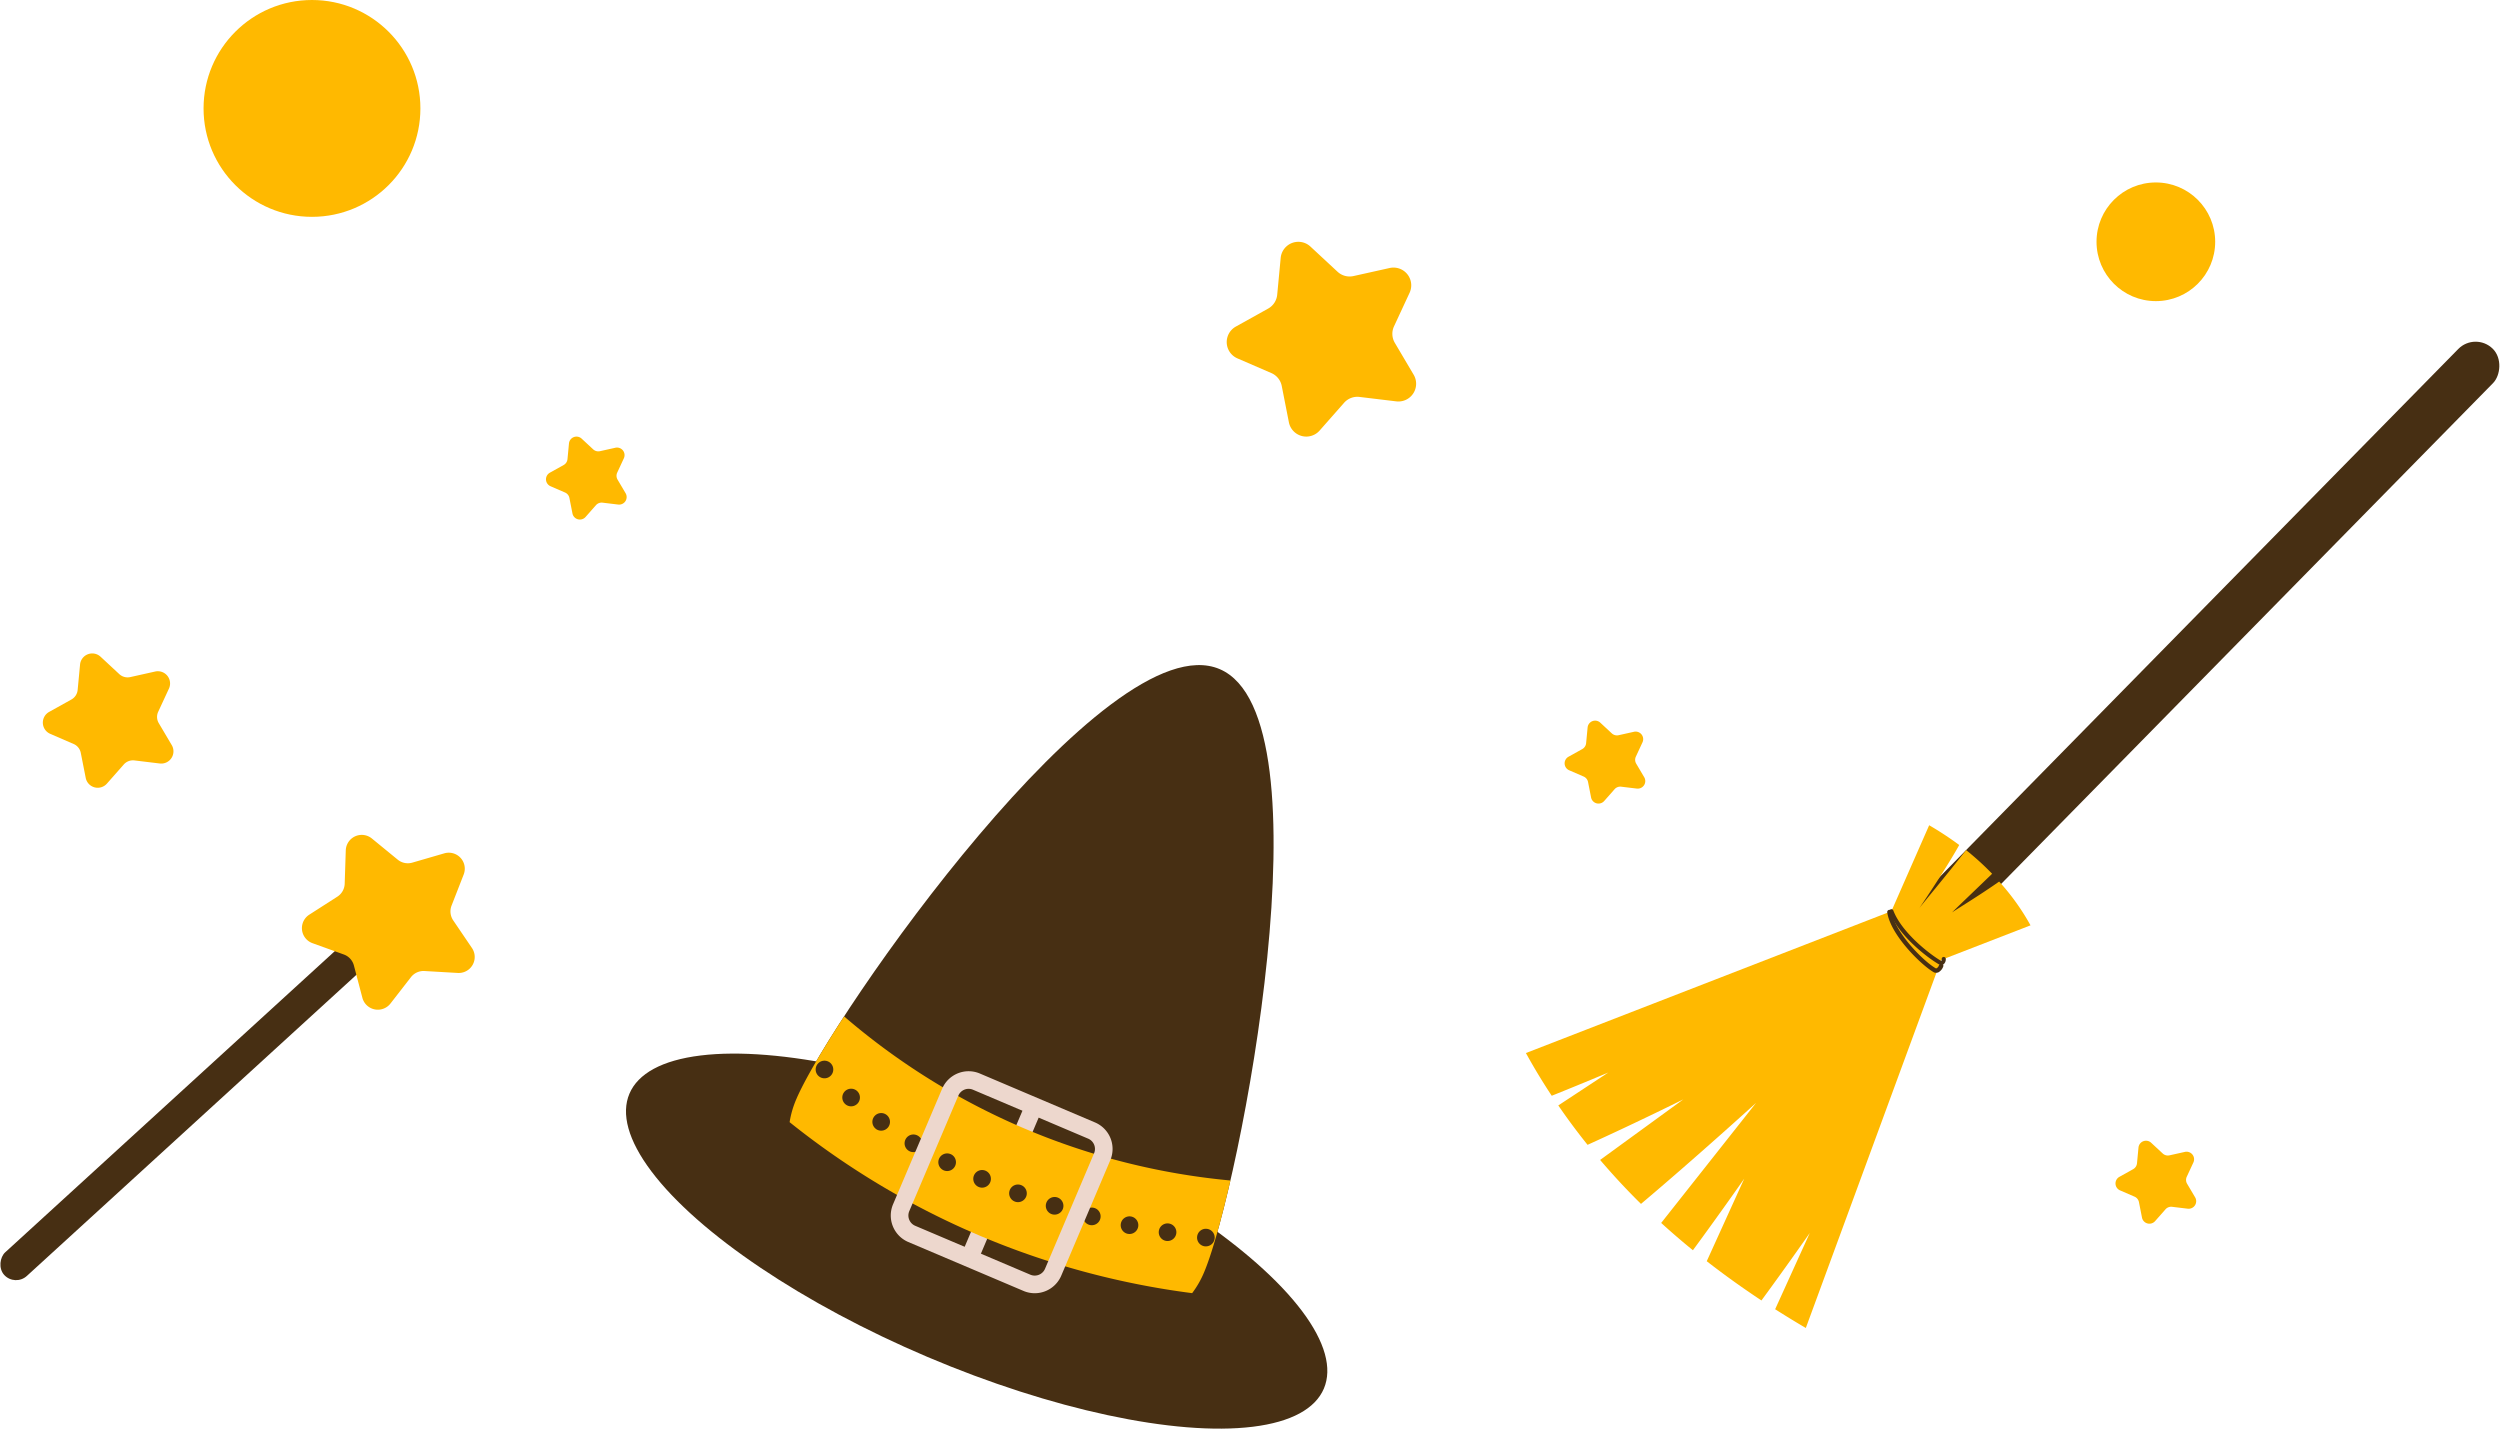 <svg xmlns="http://www.w3.org/2000/svg" viewBox="0 0 708.929 405.124" width="100%" style="vertical-align: middle; max-width: 100%; width: 100%;"><g><g><ellipse cx="276.954" cy="351.945" rx="35.684" ry="106.972" transform="translate(-155.256 469.263) rotate(-66.986)" fill="rgb(71,47,19)"></ellipse><path d="M341.443,360.782c-9.96,23.45-35.568,11.805-67.5-1.757s-58.089-23.9-48.129-47.355,88.108-135.5,120.037-121.936S351.4,337.332,341.443,360.782Z" fill="rgb(71,47,19)"></path><rect x="260.591" y="332.744" width="46.914" height="4.997" transform="translate(-135.548 465.666) rotate(-66.993)" fill="rgb(237, 215, 205)"></rect><path d="M338.06,366.7a26.973,26.973,0,0,0,3.383-5.913c2.023-4.762,4.723-14.084,7.474-26.032a195.7,195.7,0,0,1-109.554-46.534c-6.688,10.276-11.523,18.691-13.546,23.454a27.036,27.036,0,0,0-1.906,6.539A229.271,229.271,0,0,0,338.06,366.7Z" fill="rgb(255, 185, 0)"></path><path d="M341.664,353.426a2.491,2.491,0,0,1-2.19-2.779h0a2.481,2.481,0,0,1,2.77-2.181h0a2.492,2.492,0,0,1,2.19,2.77h0a2.5,2.5,0,0,1-2.48,2.2h0A2.81,2.81,0,0,1,341.664,353.426Zm-10.98-1.54h0a2.488,2.488,0,0,1-2.06-2.87h0a2.483,2.483,0,0,1,2.86-2.06h0a2.5,2.5,0,0,1,2.07,2.86h0a2.5,2.5,0,0,1-2.47,2.1h0A2.8,2.8,0,0,1,330.684,351.886Zm-10.9-2.01a2.505,2.505,0,0,1-1.93-2.96h0a2.5,2.5,0,0,1,2.95-1.94h0a2.507,2.507,0,0,1,1.94,2.96h0a2.508,2.508,0,0,1-2.45,1.99h0A3.117,3.117,0,0,1,319.784,349.876Zm-10.8-2.519a2.486,2.486,0,0,1-1.79-3.041h0a2.5,2.5,0,0,1,3.04-1.8h0a2.5,2.5,0,0,1,1.79,3.05h0a2.5,2.5,0,0,1-2.41,1.87h0A2.306,2.306,0,0,1,308.984,347.357Zm-10.67-3.031a2.5,2.5,0,0,1-1.641-3.13h0a2.5,2.5,0,0,1,3.131-1.65h0a2.515,2.515,0,0,1,1.64,3.14h0a2.515,2.515,0,0,1-2.39,1.75h0A2.725,2.725,0,0,1,298.314,344.326Zm-10.52-3.59a2.5,2.5,0,0,1-1.47-3.21h0a2.49,2.49,0,0,1,3.22-1.47h0a2.5,2.5,0,0,1,1.47,3.21h0a2.508,2.508,0,0,1-2.35,1.631h0A2.432,2.432,0,0,1,287.794,340.736Zm-10.3-4.16a2.5,2.5,0,0,1-1.29-3.29h0a2.5,2.5,0,0,1,3.29-1.29h0a2.5,2.5,0,0,1,1.29,3.29h0a2.5,2.5,0,0,1-2.29,1.5h0A2.493,2.493,0,0,1,277.494,336.576Zm-10.05-4.78h0a2.5,2.5,0,0,1-1.08-3.37h0a2.5,2.5,0,0,1,3.37-1.069h0v-.011h0a2.505,2.505,0,0,1,1.07,3.37h0a2.491,2.491,0,0,1-2.22,1.36h0A2.432,2.432,0,0,1,267.444,331.8Zm-9.731-5.45a2.485,2.485,0,0,1-.83-3.43h0a2.484,2.484,0,0,1,3.431-.84h0a2.49,2.49,0,0,1,.83,3.43h0a2.5,2.5,0,0,1-2.141,1.2h0A2.428,2.428,0,0,1,257.713,326.346Zm-9.309-6.2h.01a2.488,2.488,0,0,1-.55-3.491h0a2.493,2.493,0,0,1,3.49-.54h0a2.5,2.5,0,0,1,.54,3.491h0a2.494,2.494,0,0,1-2.02,1.019h0A2.465,2.465,0,0,1,248.4,320.147Zm-8.731-7.071h0a2.5,2.5,0,0,1-.17-3.53h0a2.5,2.5,0,0,1,3.531-.17h0a2.5,2.5,0,0,1,.17,3.53h0a2.5,2.5,0,0,1-1.85.82h0A2.471,2.471,0,0,1,239.673,313.076Zm-7.83-8.24h0a2.5,2.5,0,0,1,.4-3.51h0a2.5,2.5,0,0,1,3.509.4h0a2.5,2.5,0,0,1-.4,3.51h0a2.456,2.456,0,0,1-1.55.54h0A2.489,2.489,0,0,1,231.843,304.836Z" fill="rgb(71,47,19)"></path><path d="M293.414,366.721a8.11,8.11,0,0,1-3.179-.65L257.566,352.2a8.167,8.167,0,0,1-4.32-10.7l13.915-32.759a8.158,8.158,0,0,1,10.7-4.32l32.667,13.876a8.171,8.171,0,0,1,4.321,10.7l-13.915,32.76A8.172,8.172,0,0,1,293.414,366.721ZM274.67,308.762a3.167,3.167,0,0,0-2.91,1.927l-13.915,32.759a3.168,3.168,0,0,0,1.675,4.148l32.669,13.876a3.169,3.169,0,0,0,4.147-1.675l13.915-32.759a3.168,3.168,0,0,0-1.676-4.147l-32.667-13.876A3.166,3.166,0,0,0,274.67,308.762Z" fill="rgb(237, 215, 205)"></path><rect x="601.415" y="58.58" width="13.815" height="281.246" rx="6.907" transform="translate(313.918 -369.185) rotate(44.486)" fill="rgb(71,47,19)"></rect><path d="M512.08,376.576l38.361-104.347,25.354-9.828a65.577,65.577,0,0,0-8.892-12.417c-5.492,3.88-12.63,8.2-13.25,8.689-.779.618,6.1-5.908,11.256-10.9a75.842,75.842,0,0,0-7.384-6.713c-5.292,6.817-12.671,15.616-13.238,16.438-.718,1.042,7.236-10.568,11.294-17.881a92.732,92.732,0,0,0-8.524-5.6l-10.71,24.369L432.705,298.613q3.408,6.2,7.322,12.114c9.218-3.7,16.042-6.591,16.042-6.591l-14.18,9.334q3.916,5.715,8.3,11.172c14.257-6.467,27.143-12.885,27.143-12.885l-23.586,17.171c3.648,4.273,7.5,8.437,11.592,12.464,15.782-13.307,32.632-28.643,32.632-28.643l-26.908,34.042q4.346,3.957,9,7.742c8.012-10.9,14.555-20.294,14.555-20.294l-10.632,23.406q7.4,5.762,15.511,11.13c7.623-10.4,13.711-19.145,13.711-19.145l-9.826,21.635C506.227,373.066,509.109,374.846,512.08,376.576Z" fill="rgb(255, 185, 0)"></path><path d="M550.507,273.631a1.566,1.566,0,0,1-.54-.1l-.091-.042c-3.512-2.015-11.574-8.307-14.071-14.9a.579.579,0,0,1,1.082-.41c2.351,6.2,10.225,12.371,13.515,14.274a.225.225,0,0,0,.115.019,1.158,1.158,0,0,0,.095-.514.58.58,0,0,1,.557-.6.586.586,0,0,1,.6.553,1.859,1.859,0,0,1-.585,1.5A1.125,1.125,0,0,1,550.507,273.631Z" fill="rgb(71,47,19)"></path><path d="M549.04,275.855a1.707,1.707,0,0,1-.575-.1l-.1-.046c-3.589-2.058-12.3-10.623-13.2-17.017a.627.627,0,0,1,1.241-.174c.783,5.557,8.66,13.818,12.521,16.07.535.142.945-.941.948-.952a.627.627,0,0,1,1.181.42,3.092,3.092,0,0,1-1.332,1.644A1.594,1.594,0,0,1,549.04,275.855Z" fill="rgb(71,47,19)"></path><rect x="50.024" y="240.457" width="9.088" height="144.61" rx="4.544" transform="translate(248.65 61.506) rotate(47.581)" fill="rgb(71,47,19)"></rect><path d="M131.489,247.986,128.05,256.8a4.538,4.538,0,0,0,.472,4.2l5.311,7.828a4.536,4.536,0,0,1-4.015,7.074l-9.445-.547a4.538,4.538,0,0,0-3.843,1.745l-5.805,7.471a4.535,4.535,0,0,1-7.968-1.633l-2.4-9.152a4.536,4.536,0,0,0-2.847-3.116l-8.9-3.212a4.535,4.535,0,0,1-.91-8.082l7.963-5.109a4.537,4.537,0,0,0,2.083-3.671l.305-9.456a4.535,4.535,0,0,1,7.407-3.362l7.319,5.993a4.535,4.535,0,0,0,4.135.848L126,241.981A4.536,4.536,0,0,1,131.489,247.986Z" fill="rgb(255, 185, 0)"></path><circle cx="611.339" cy="68.565" r="16.825" fill="rgb(255, 185, 0)"></circle><circle cx="88.468" cy="30.745" r="30.745" fill="rgb(255, 185, 0)"></circle><path d="M371.6,69.917l7.692,7.142a5.031,5.031,0,0,0,4.52,1.224L394.057,76a5.033,5.033,0,0,1,5.662,7.029L395.3,92.547a5.036,5.036,0,0,0,.233,4.677l5.341,9.036a5.032,5.032,0,0,1-4.935,7.556l-10.421-1.257a5.03,5.03,0,0,0-4.376,1.666L374.2,122.1a5.032,5.032,0,0,1-8.711-2.358l-2.024-10.3a5.031,5.031,0,0,0-2.938-3.647l-9.631-4.171a5.032,5.032,0,0,1-.449-9.014l9.169-5.107a5.032,5.032,0,0,0,2.561-3.921l.991-10.45A5.031,5.031,0,0,1,371.6,69.917Z" fill="rgb(255, 185, 0)"></path><path d="M28.525,186.233l5.3,4.925a3.469,3.469,0,0,0,3.117.844l7.064-1.577a3.47,3.47,0,0,1,3.9,4.846l-3.045,6.566a3.473,3.473,0,0,0,.161,3.226l3.682,6.23a3.47,3.47,0,0,1-3.4,5.211l-7.186-.868a3.472,3.472,0,0,0-3.018,1.15l-4.788,5.428a3.47,3.47,0,0,1-6.006-1.627l-1.4-7.1a3.469,3.469,0,0,0-2.026-2.515l-6.641-2.877a3.47,3.47,0,0,1-.31-6.215l6.323-3.522a3.47,3.47,0,0,0,1.766-2.7l.683-7.2A3.469,3.469,0,0,1,28.525,186.233Z" fill="rgb(255, 185, 0)"></path><path d="M164.932,124.38l3.276,3.042a2.142,2.142,0,0,0,1.925.521l4.363-.974a2.143,2.143,0,0,1,2.411,2.993l-1.881,4.056a2.145,2.145,0,0,0,.1,1.992l2.275,3.849a2.143,2.143,0,0,1-2.1,3.218l-4.438-.536a2.145,2.145,0,0,0-1.864.71l-2.957,3.353a2.143,2.143,0,0,1-3.71-1.005l-.862-4.386a2.143,2.143,0,0,0-1.252-1.554l-4.1-1.776a2.143,2.143,0,0,1-.191-3.839l3.905-2.176a2.141,2.141,0,0,0,1.091-1.67l.422-4.45A2.143,2.143,0,0,1,164.932,124.38Z" fill="rgb(255, 185, 0)"></path><path d="M453.788,204.922l3.276,3.042a2.142,2.142,0,0,0,1.925.521l4.363-.974a2.143,2.143,0,0,1,2.411,2.993l-1.881,4.056a2.145,2.145,0,0,0,.1,1.992l2.274,3.848a2.143,2.143,0,0,1-2.1,3.218l-4.438-.535a2.143,2.143,0,0,0-1.864.71l-2.957,3.352a2.143,2.143,0,0,1-3.71-1l-.862-4.387a2.143,2.143,0,0,0-1.251-1.553l-4.1-1.777a2.142,2.142,0,0,1-.191-3.838l3.906-2.176a2.142,2.142,0,0,0,1.09-1.67l.422-4.45A2.143,2.143,0,0,1,453.788,204.922Z" fill="rgb(255, 185, 0)"></path><path d="M610.009,324.056l3.275,3.042a2.143,2.143,0,0,0,1.926.521l4.363-.974a2.143,2.143,0,0,1,2.411,2.993l-1.881,4.056a2.142,2.142,0,0,0,.1,1.992l2.275,3.848a2.143,2.143,0,0,1-2.1,3.218l-4.438-.535a2.141,2.141,0,0,0-1.864.71l-2.957,3.352a2.144,2.144,0,0,1-3.711-1l-.862-4.387a2.143,2.143,0,0,0-1.251-1.553l-4.1-1.777A2.142,2.142,0,0,1,601,333.72l3.9-2.176a2.145,2.145,0,0,0,1.091-1.67l.422-4.45A2.143,2.143,0,0,1,610.009,324.056Z" fill="rgb(255, 185, 0)"></path></g></g></svg>